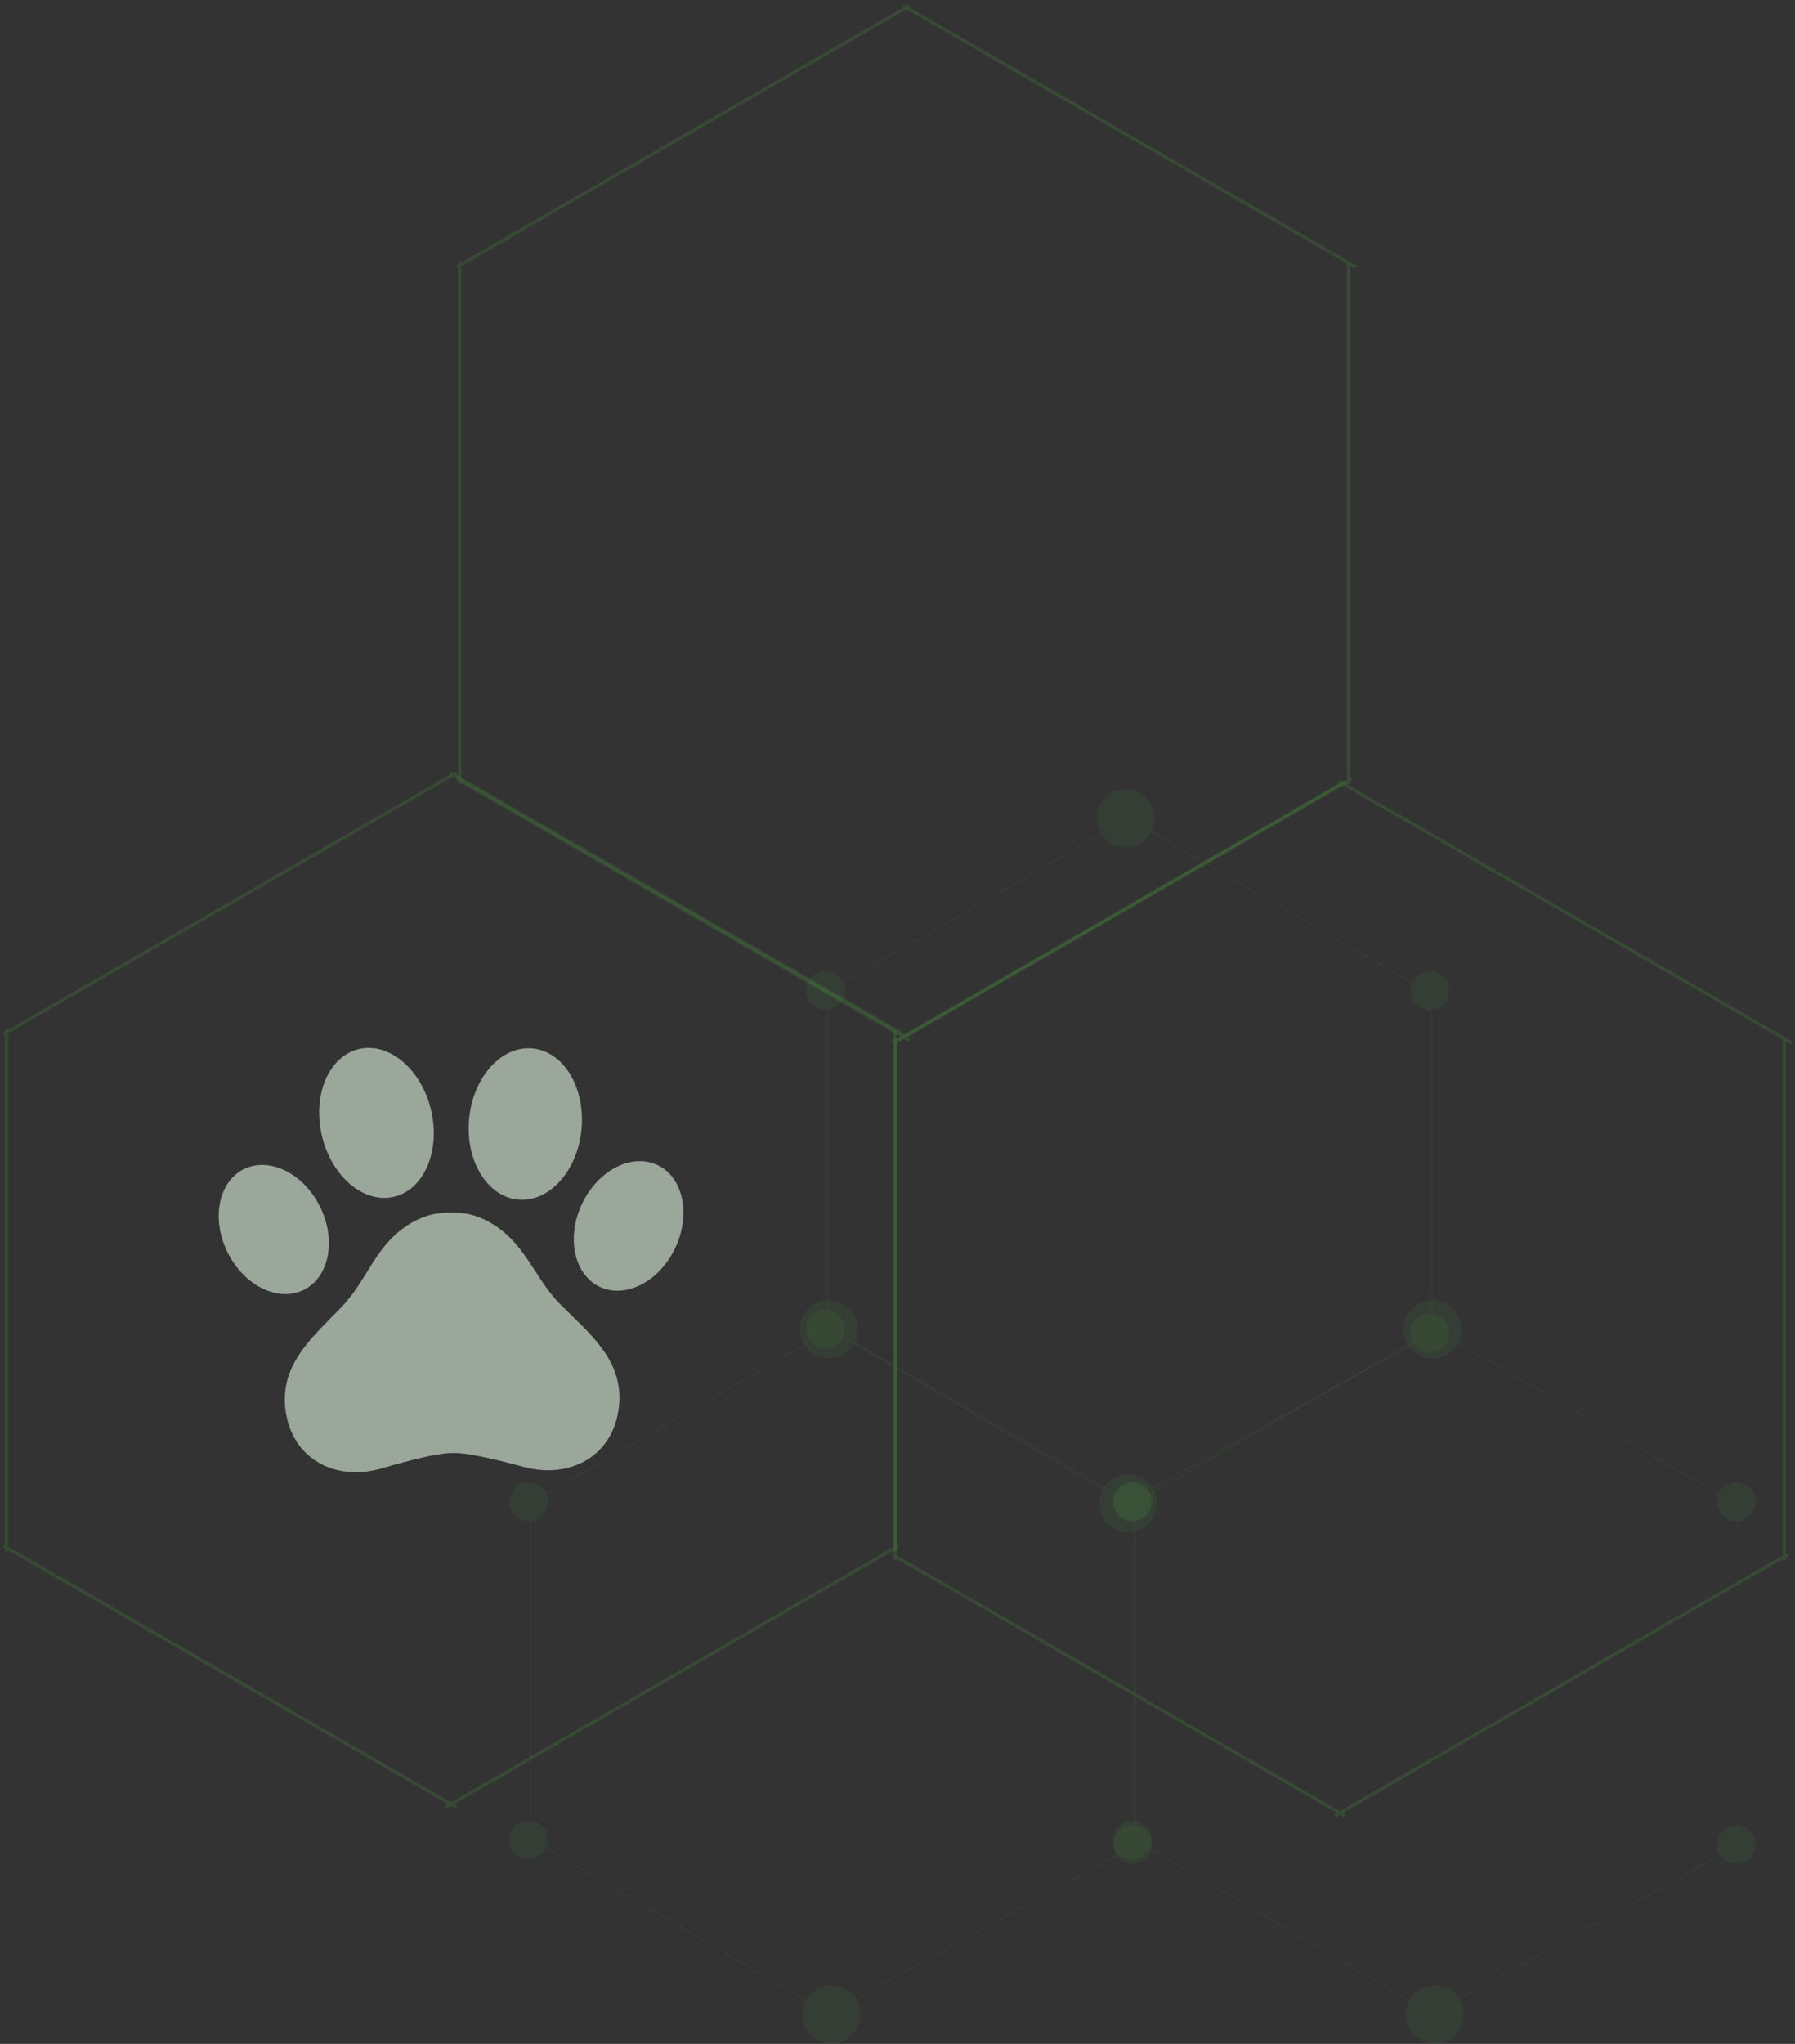 <?xml version="1.0" encoding="UTF-8"?> <svg xmlns="http://www.w3.org/2000/svg" width="1648" height="1876" viewBox="0 0 1648 1876" fill="none"><rect x="0" y="0" width="1648" height="1876" fill="#333333" stroke="none"/> <g opacity="0.1"> <line x1="1593.33" y1="1379.95" x2="1316.16" y2="1219.93" stroke="#4AA23C" stroke-width="0.889"></line> <line x1="1040.25" y1="1687.3" x2="1316.23" y2="1849.36" stroke="#4AA23C" stroke-width="0.889"></line> <line x1="1596" y1="1378.41" x2="1596" y2="1698.46" stroke="#4AA23C" stroke-width="0.889"></line> <line x1="1041.24" y1="1378.41" x2="1041.24" y2="1698.46" stroke="#4AA23C" stroke-width="0.889"></line> <line x1="1317.73" y1="1219.93" x2="1040.56" y2="1379.95" stroke="#4AA23C" stroke-width="0.889"></line> <line x1="1313.74" y1="1849.29" x2="1593.9" y2="1694.55" stroke="#4AA23C" stroke-width="0.889"></line> <circle cx="1594.22" cy="1378.41" r="17.781" transform="rotate(-180 1594.22 1378.41)" fill="#4AA23C"></circle> <circle cx="1039.35" cy="1688.83" r="17.781" transform="rotate(0.423 1039.35 1688.83)" fill="#4AA23C"></circle> <circle cx="1039.46" cy="1378.41" r="17.781" transform="rotate(-180 1039.46 1378.41)" fill="#4AA23C"></circle> <circle cx="1594.09" cy="1692.92" r="17.781" transform="rotate(0.423 1594.09 1692.92)" fill="#4AA23C"></circle> <circle cx="1315.06" cy="1220.17" r="26.671" transform="rotate(-180 1315.06 1220.17)" fill="#4AA23C"></circle> <circle cx="1317.33" cy="1849.13" r="26.671" transform="rotate(0.423 1317.33 1849.13)" fill="#4AA23C"></circle> </g> <g opacity="0.1"> <line x1="1311.82" y1="910.766" x2="1034.65" y2="750.74" stroke="#4AA23C" stroke-width="0.889"></line> <line x1="758.737" y1="1218.11" x2="1034.72" y2="1380.18" stroke="#4AA23C" stroke-width="0.889"></line> <line x1="1314.49" y1="909.226" x2="1314.49" y2="1229.28" stroke="#4AA23C" stroke-width="0.889"></line> <line x1="759.73" y1="909.226" x2="759.73" y2="1229.28" stroke="#4AA23C" stroke-width="0.889"></line> <line x1="1036.22" y1="750.74" x2="759.047" y2="910.766" stroke="#4AA23C" stroke-width="0.889"></line> <line x1="1032.23" y1="1380.1" x2="1312.39" y2="1225.37" stroke="#4AA23C" stroke-width="0.889"></line> <circle cx="1312.71" cy="909.226" r="17.781" transform="rotate(-180 1312.71 909.226)" fill="#4AA23C"></circle> <circle cx="757.837" cy="1219.64" r="17.781" transform="rotate(0.423 757.837 1219.64)" fill="#4AA23C"></circle> <circle cx="757.953" cy="909.226" r="17.781" transform="rotate(-180 757.953 909.226)" fill="#4AA23C"></circle> <circle cx="1312.58" cy="1223.74" r="17.781" transform="rotate(0.423 1312.58 1223.74)" fill="#4AA23C"></circle> <circle cx="1033.55" cy="750.978" r="26.671" transform="rotate(-180 1033.55 750.978)" fill="#4AA23C"></circle> <circle cx="1035.82" cy="1379.95" r="26.671" transform="rotate(0.423 1035.82 1379.95)" fill="#4AA23C"></circle> </g> <g opacity="0.1"> <line x1="1039.24" y1="1379.95" x2="762.07" y2="1219.93" stroke="#4AA23C" stroke-width="0.889"></line> <line x1="486.161" y1="1687.3" x2="762.145" y2="1849.36" stroke="#4AA23C" stroke-width="0.889"></line> <line x1="1041.91" y1="1378.41" x2="1041.91" y2="1698.46" stroke="#4AA23C" stroke-width="0.889"></line> <line x1="487.154" y1="1378.41" x2="487.154" y2="1698.46" stroke="#4AA23C" stroke-width="0.889"></line> <line x1="763.643" y1="1219.93" x2="486.471" y2="1379.95" stroke="#4AA23C" stroke-width="0.889"></line> <line x1="759.651" y1="1849.29" x2="1039.81" y2="1694.55" stroke="#4AA23C" stroke-width="0.889"></line> <circle cx="1040.13" cy="1378.41" r="17.781" transform="rotate(-180 1040.13 1378.41)" fill="#4AA23C"></circle> <circle cx="485.26" cy="1688.83" r="17.781" transform="rotate(0.423 485.26 1688.83)" fill="#4AA23C"></circle> <circle cx="485.377" cy="1378.41" r="17.781" transform="rotate(-180 485.377 1378.41)" fill="#4AA23C"></circle> <circle cx="1040" cy="1692.92" r="17.781" transform="rotate(0.423 1040 1692.92)" fill="#4AA23C"></circle> <circle cx="760.976" cy="1220.17" r="26.671" transform="rotate(-180 760.976 1220.17)" fill="#4AA23C"></circle> <circle cx="763.242" cy="1849.13" r="26.671" transform="rotate(0.423 763.242 1849.13)" fill="#4AA23C"></circle> </g> <g opacity="0.2"> <line x1="1245" y1="245.196" x2="829.308" y2="5.196" stroke="#4AA53E" stroke-width="3"></line> <line x1="419.308" y1="714.804" x2="835" y2="954.804" stroke="#4AA53E" stroke-width="3"></line> <line x1="835" y1="5.196" x2="419.308" y2="245.196" stroke="#4AA53E" stroke-width="3"></line> <line x1="825.308" y1="954.804" x2="1241" y2="714.804" stroke="#4AA53E" stroke-width="3"></line> <line x1="1238" y1="240" x2="1238" y2="720" stroke="#4AA53E" stroke-width="3"></line> <line x1="422" y1="240" x2="422" y2="720" stroke="#4AA53E" stroke-width="3"></line> </g> <g opacity="0.2"> <line x1="1645" y1="957.196" x2="1229.31" y2="717.196" stroke="#4AA53E" stroke-width="3"></line> <line x1="819.308" y1="1426.8" x2="1235" y2="1666.8" stroke="#4AA53E" stroke-width="3"></line> <line x1="1235" y1="717.196" x2="819.308" y2="957.196" stroke="#4AA53E" stroke-width="3"></line> <line x1="1225.31" y1="1666.8" x2="1641" y2="1426.8" stroke="#4AA53E" stroke-width="3"></line> <line x1="1638" y1="952" x2="1638" y2="1432" stroke="#4AA53E" stroke-width="3"></line> <line x1="822" y1="952" x2="822" y2="1432" stroke="#4AA53E" stroke-width="3"></line> </g> <g opacity="0.2"> <line x1="829" y1="949.196" x2="413.308" y2="709.196" stroke="#4AA53E" stroke-width="3"></line> <line x1="3.308" y1="1418.8" x2="419" y2="1658.8" stroke="#4AA53E" stroke-width="3"></line> <line x1="419" y1="709.196" x2="3.308" y2="949.196" stroke="#4AA53E" stroke-width="3"></line> <line x1="409.308" y1="1658.8" x2="825" y2="1418.8" stroke="#4AA53E" stroke-width="3"></line> <line x1="822" y1="944" x2="822" y2="1424" stroke="#4AA53E" stroke-width="3"></line> <line x1="6" y1="944" x2="6" y2="1424" stroke="#4AA53E" stroke-width="3"></line> </g> <g opacity="0.6"> <path d="M314.464 1198.71C332.996 1179.27 342.198 1152.78 361.844 1134.28C371.549 1125.14 383.682 1117.79 396.706 1114.63C397.552 1114.42 413.353 1111.87 413.369 1113.45C413.353 1111.87 429.203 1114.1 430.052 1114.29C443.138 1117.18 455.416 1124.3 465.304 1133.24C485.32 1151.33 495.056 1177.63 513.977 1196.69C540.686 1223.6 572.788 1248.24 568.3 1290.74C563.458 1336.59 523.128 1357.86 480.974 1346.41C424.399 1331.06 415.596 1333.8 415.596 1333.8C415.596 1333.8 406.738 1331.23 350.486 1347.73C308.571 1360.02 267.82 1339.58 262.052 1293.83C256.707 1251.43 288.304 1226.15 314.464 1198.71Z" fill="#E1F5E0"></path> <path d="M295.571 1042.57C304.484 1080 334.127 1105.01 361.78 1098.43C389.432 1091.84 404.624 1056.16 395.71 1018.72C386.797 981.296 357.154 956.287 329.501 962.873C301.849 969.459 286.657 1005.14 295.571 1042.57Z" fill="#E1F5E0"></path> <path d="M430.719 1026.67C427.009 1064.97 447.093 1098.25 475.577 1101.01C504.062 1103.77 530.161 1074.96 533.872 1036.66C537.581 998.366 517.498 965.078 489.013 962.316C460.529 959.554 434.43 988.374 430.719 1026.67Z" fill="#E1F5E0"></path> <path d="M534.325 1104.95C519.706 1135.83 527.015 1169.93 550.65 1181.12C574.286 1192.31 605.299 1176.35 619.919 1145.47C634.539 1114.59 627.23 1080.49 603.594 1069.3C579.958 1058.11 548.945 1074.06 534.325 1104.95Z" fill="#E1F5E0"></path> <path d="M293.755 1107.38C308.996 1137.96 302.377 1172.2 278.974 1183.87C255.569 1195.53 224.239 1180.2 208.999 1149.63C193.758 1119.05 200.376 1084.8 223.78 1073.13C247.185 1061.47 278.515 1076.8 293.755 1107.38Z" fill="#E1F5E0"></path> </g> </svg> 